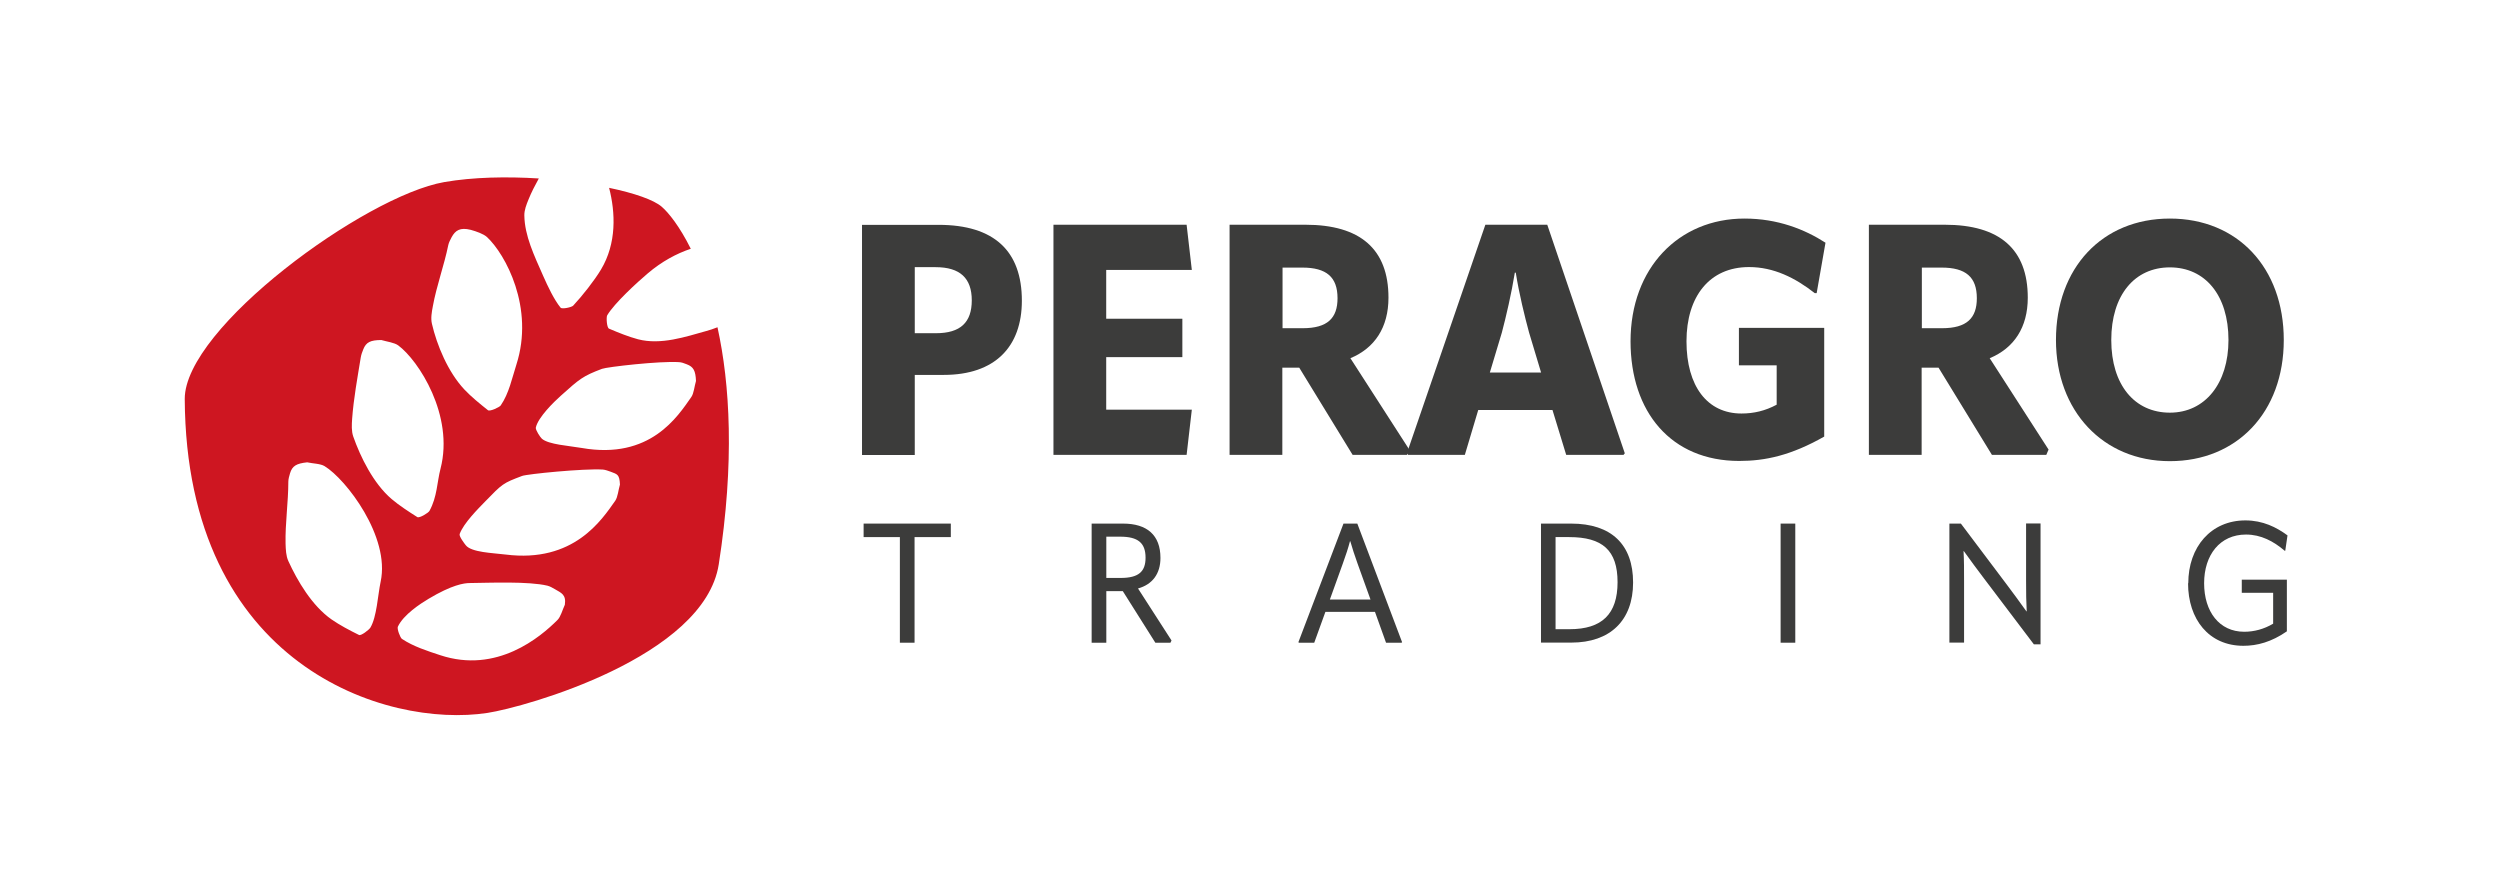 <?xml version="1.0" encoding="UTF-8"?>
<svg id="Vrstva_1" data-name="Vrstva 1" xmlns="http://www.w3.org/2000/svg" viewBox="0 0 235.06 83.27">
  <defs>
    <style>
      .cls-1 {
        fill: #3c3c3b;
      }

      .cls-1, .cls-2 {
        stroke-width: 0px;
      }

      .cls-2 {
        fill: #ce1621;
      }
    </style>
  </defs>
  <path class="cls-2" d="m67.46,30.77c-.36.15-.75.27-1.04.35-1.94.54-4.28,1.34-6.43.78-.9-.24-1.81-.61-2.73-1-.21-.09-.27-1.07-.17-1.25.68-1.15,2.84-3.12,3.82-3.95,1.32-1.12,2.7-1.86,4.04-2.31-1.05-2.11-2.09-3.4-2.73-3.95-.75-.65-2.57-1.28-4.95-1.78.6,2.33.72,5.21-.76,7.68-.63,1.05-1.76,2.48-2.62,3.4-.14.15-1.04.35-1.18.19-.6-.73-1.2-1.99-1.64-2.99-.85-1.93-1.74-3.77-1.77-5.68-.01-.5.19-1.01.39-1.5.27-.67.61-1.33.97-1.98-3.03-.19-6.18-.13-8.89.34-7.45,1.3-24.43,13.71-24.4,20.4.14,25.12,18.97,30.97,28.47,29.51,3.52-.54,20.38-5.25,21.74-13.97,1.5-9.63,1.05-16.96-.12-22.29Zm-26.76-1.99c.34-1.88,1.07-3.86,1.45-5.74.05-.24.19-.5.32-.75.35-.63.79-.93,1.79-.68.54.15,1.2.38,1.53.68,1.73,1.61,4.48,6.65,2.76,12-.4,1.24-.69,2.7-1.47,3.83-.12.17-1.01.59-1.2.45-.79-.63-1.57-1.26-2.22-1.95-1.54-1.64-2.59-4.18-3.05-6.18-.12-.51-.02-1.09.09-1.66Zm-4.91,25.91c-.27,1.28-.36,3.32-.97,4.33-.11.18-.87.79-1.07.68-.91-.45-1.8-.92-2.58-1.46-1.84-1.29-3.21-3.63-4.06-5.49-.22-.48-.24-1.07-.26-1.64-.04-1.91.26-3.89.26-5.82,0-.24.08-.52.16-.79.21-.69.59-.92,1.61-1.03.55.12,1.25.12,1.64.36,2.01,1.22,6.18,6.64,5.27,10.86Zm-2.58-13.66c-.17-.5-.14-1.08-.1-1.66.14-1.9.5-3.85.81-5.76.04-.24.13-.51.24-.77.27-.67.67-.86,1.69-.87.55.16,1.24.24,1.6.51,1.89,1.4,5.27,6.57,3.97,11.59-.33,1.26-.31,2.65-1.04,3.97-.1.18-.94.7-1.14.58-.85-.54-1.7-1.09-2.42-1.7-1.71-1.46-2.93-3.95-3.61-5.89Zm19.9,15.83c-.23.49-.39,1.14-.7,1.44-1.58,1.58-5.68,5.08-11.03,3.3-1.18-.39-2.51-.81-3.59-1.53-.16-.11-.48-.95-.38-1.15.53-1.13,2.12-2.16,2.89-2.62,2.19-1.31,3.33-1.48,3.88-1.48,1.83-.02,5.52-.18,7.3.25.23.06.46.19.7.33.59.35,1.07.5.93,1.46Zm4.74-9.78c-1.27,1.8-3.9,5.87-10.31,5.06-1.22-.15-3.23-.2-3.75-.88-.12-.15-.65-.84-.57-1.05.36-1.01,1.76-2.4,2.38-3.04,1.65-1.7,1.69-1.74,3.49-2.42.47-.18,5.79-.71,7.59-.6.23.02.48.11.73.2.63.24.84.25.88,1.21-.15.51-.2,1.17-.44,1.52Zm7.15-9.75c-1.27,1.81-3.85,5.92-10.3,4.79-1.21-.21-3.12-.32-3.75-.87-.15-.13-.62-.84-.57-1.05.22-.97,1.69-2.4,2.35-2.99,1.79-1.61,2.08-1.85,3.87-2.53.47-.18,5.44-.75,7.24-.63.23.01.49.1.73.2.64.24.83.61.87,1.57-.15.51-.2,1.17-.44,1.51Z"/>
  <g>
    <path class="cls-1" d="m96.08,28.27c0,4.32-2.51,6.98-7.35,6.98h-2.72v7.53h-4.96v-21.64h7.19c5.26,0,7.84,2.48,7.84,7.13Zm-8.08,3.06c2.3,0,3.37-1.01,3.37-3.09s-1.1-3.12-3.4-3.12h-1.96v6.21h1.99Z"/>
    <path class="cls-1" d="m104.01,33.59v4.93h8.05l-.49,4.25h-12.52v-21.64h12.52l.49,4.25h-8.05v4.59h7.16v3.61h-7.16Z"/>
    <path class="cls-1" d="m132.5,42.28l-.21.49h-5.11l-5.02-8.2h-1.59v8.2h-4.96v-21.64h7.13c5.17,0,7.81,2.3,7.81,6.86,0,2.79-1.29,4.74-3.58,5.69l5.54,8.6Zm-11.91-17.11v5.69h1.9c2.33,0,3.27-.95,3.27-2.82,0-1.99-1.04-2.88-3.31-2.88h-1.87Z"/>
    <path class="cls-1" d="m145.48,21.13l7.29,21.49-.12.15h-5.39l-1.29-4.22h-6.98l-1.26,4.22h-5.33l-.12-.15,7.38-21.49h5.82Zm-5.42,13.9h4.84l-1.13-3.76c-.4-1.47-.95-3.7-1.25-5.63h-.09c-.31,1.93-.83,4.16-1.22,5.63l-1.13,3.76Z"/>
    <path class="cls-1" d="m153.31,32.09c0-6.89,4.53-11.54,10.71-11.54,3.12,0,5.66,1.01,7.62,2.27l-.83,4.74h-.18c-1.84-1.44-3.86-2.45-6.18-2.45-3.7,0-5.88,2.75-5.88,6.98s1.96,6.79,5.17,6.79c1.16,0,2.23-.25,3.31-.83v-3.7h-3.55v-3.52h8.02v10.22c-3.12,1.77-5.54,2.29-7.99,2.29-6.4,0-10.22-4.59-10.22-11.26Z"/>
    <path class="cls-1" d="m192.61,42.28l-.21.49h-5.11l-5.02-8.2h-1.59v8.2h-4.96v-21.64h7.13c5.17,0,7.81,2.3,7.81,6.86,0,2.79-1.29,4.74-3.58,5.69l5.54,8.6Zm-11.91-17.11v5.69h1.9c2.33,0,3.27-.95,3.27-2.82,0-1.99-1.04-2.88-3.31-2.88h-1.87Z"/>
    <path class="cls-1" d="m193.31,31.97c0-6.79,4.35-11.42,10.71-11.42s10.71,4.62,10.71,11.42-4.41,11.39-10.71,11.39-10.71-4.74-10.71-11.39Zm16.22,0c0-4.22-2.2-6.83-5.51-6.83s-5.51,2.6-5.51,6.83,2.2,6.83,5.51,6.83,5.51-2.75,5.51-6.83Z"/>
  </g>
  <g>
    <path class="cls-1" d="m89.4,49.23v1.27h-3.41v9.93h-1.38v-9.93h-3.41v-1.27h8.19Z"/>
    <path class="cls-1" d="m110.15,60.22l-.1.21h-1.42l-3.06-4.85h-1.55v4.85h-1.38v-11.2h2.95c2.26,0,3.52,1.08,3.52,3.23,0,1.47-.74,2.49-2.11,2.87l3.15,4.89Zm-6.13-9.76v3.88h1.36c1.68,0,2.33-.6,2.33-1.9,0-1.39-.71-1.98-2.38-1.98h-1.31Z"/>
    <path class="cls-1" d="m127.62,49.23l4.21,11.15-.05.05h-1.46l-1.04-2.9h-4.66l-1.05,2.9h-1.44l-.05-.05,4.24-11.15h1.28Zm-2.58,7.14h3.82l-1.22-3.39c-.27-.74-.49-1.44-.68-2.09h-.03c-.17.65-.4,1.35-.67,2.09l-1.22,3.39Z"/>
    <path class="cls-1" d="m144.89,60.43v-11.2h2.83c3.8,0,5.83,1.98,5.83,5.54s-2.15,5.65-5.81,5.65h-2.85Zm1.38-1.27h1.31c3.03,0,4.51-1.41,4.51-4.42s-1.43-4.24-4.55-4.24h-1.28v8.66Z"/>
    <path class="cls-1" d="m167.42,49.23h1.38v11.2h-1.38v-11.2Z"/>
    <path class="cls-1" d="m183.29,60.43v-11.2h1.08l4.29,5.7c.63.82,1.25,1.7,1.87,2.55h.03c-.05-.85-.06-1.73-.06-2.87v-5.39h1.36v11.36h-.63l-4.7-6.21c-.63-.82-1.25-1.68-1.88-2.55h-.03c.05.87.05,1.74.05,2.88v5.72h-1.36Z"/>
    <path class="cls-1" d="m205.75,54.85c0-3.44,2.15-5.92,5.37-5.92,1.65,0,2.93.65,3.96,1.41l-.21,1.44h-.06c-1.04-.89-2.23-1.52-3.63-1.52-2.46,0-3.94,1.92-3.94,4.58s1.42,4.56,3.77,4.56c.93,0,1.87-.25,2.72-.76v-2.9h-2.95v-1.24h4.24v4.86c-1.46,1.01-2.8,1.36-4.09,1.36-3.25,0-5.2-2.5-5.2-5.88Z"/>
  </g>
</svg>